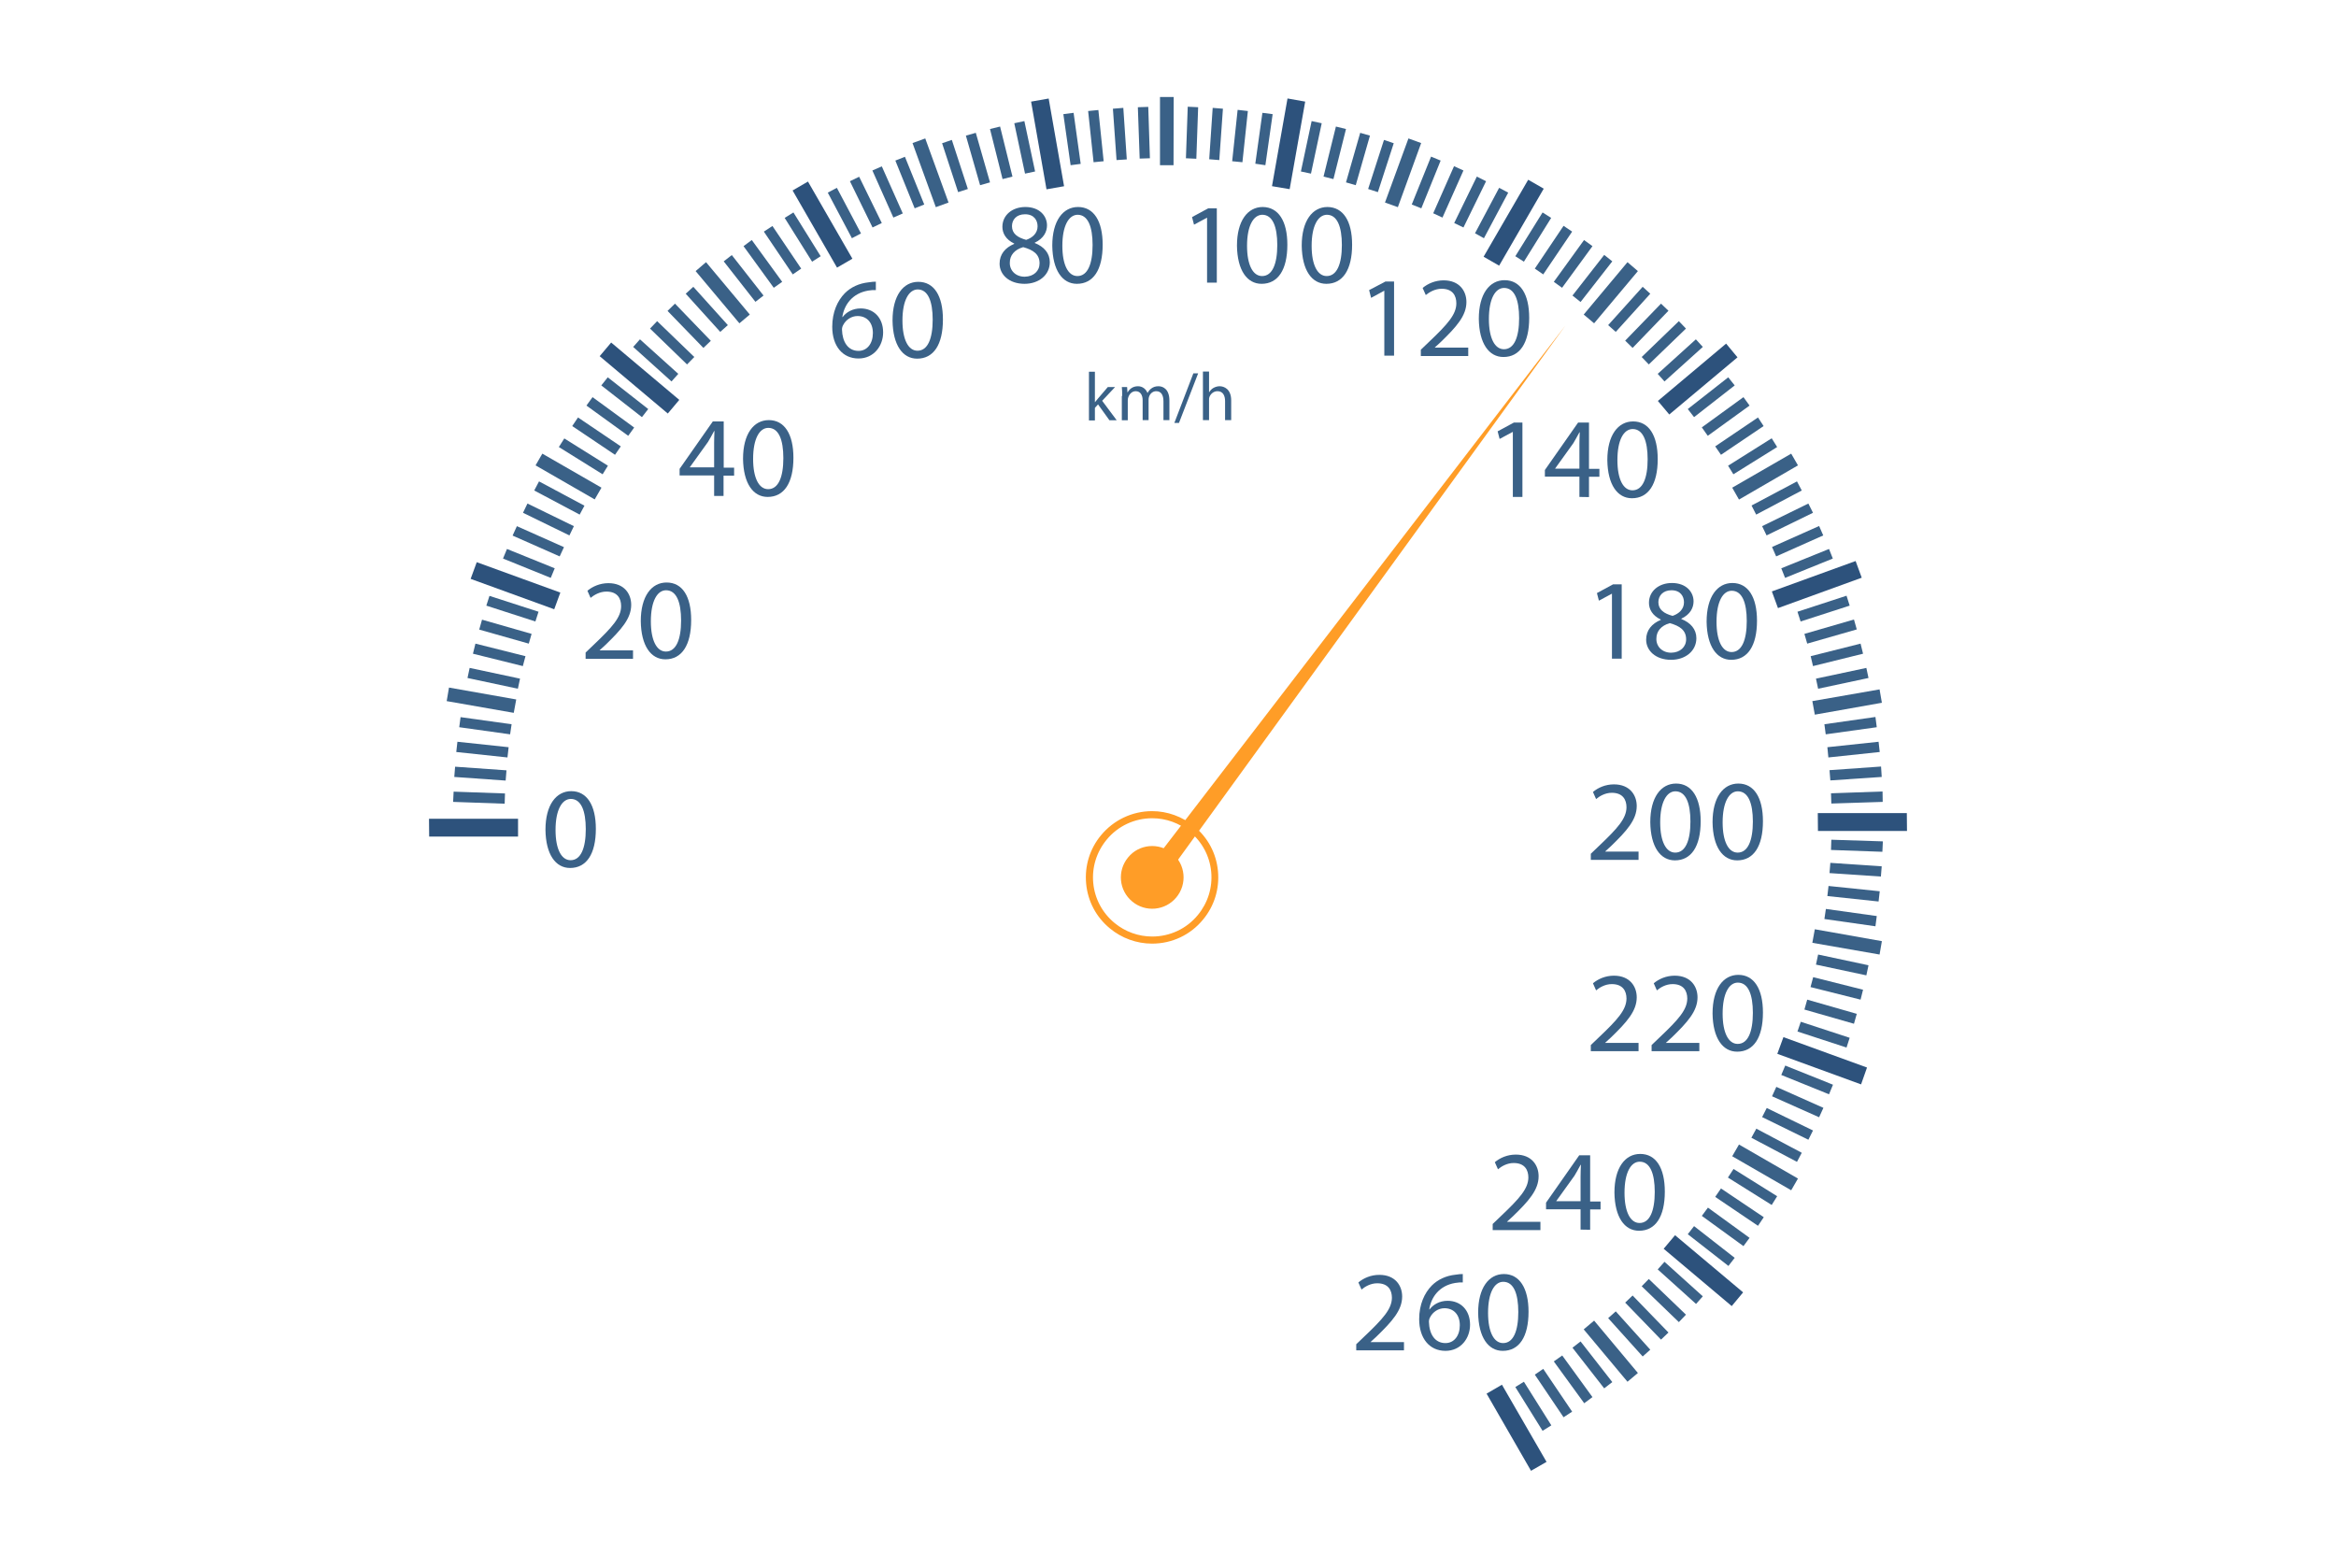 <?xml version="1.0" encoding="utf-8"?>
<!-- Generator: Adobe Illustrator 21.1.0, SVG Export Plug-In . SVG Version: 6.00 Build 0)  -->
<svg version="1.1" id="Laag_1" xmlns="http://www.w3.org/2000/svg" xmlns:xlink="http://www.w3.org/1999/xlink" x="0px" y="0px"
	 viewBox="0 0 1414.1 949" style="enable-background:new 0 0 1414.1 949;" xml:space="preserve">
<style type="text/css">
	.st0{fill:#3A6187;}
	.st1{fill:#FF9D27;}
	.st2{fill:#2D527C;}
</style>
<polygon class="st0" points="975.8,359.4 975.7,359.4 967.9,363.6 966.7,359 976.5,353.7 981.7,353.7 981.7,398.7 975.8,398.7 "/>
<path class="st0" d="M1063.6,375.7c0,15.3-5.7,23.7-15.6,23.7c-8.8,0-14.7-8.2-14.9-23.1c0-15.1,6.5-23.4,15.6-23.4
	C1058.2,352.9,1063.6,361.4,1063.6,375.7z M1039.1,376.4c0,11.7,3.6,18.3,9.1,18.3c6.2,0,9.2-7.3,9.2-18.8c0-11.1-2.8-18.3-9.1-18.3
	C1043,357.6,1039.1,364.1,1039.1,376.4z"/>
<g>
	<path class="st1" d="M697.4,571.2c-9.3,0-18.4-3.3-25.5-9.2c-8.3-6.8-13.4-16.4-14.4-27.1c-1-10.7,2.2-21.1,9-29.3
		c7.6-9.2,18.9-14.6,30.9-14.6c9.3,0,18.3,3.3,25.5,9.2c8.3,6.8,13.4,16.4,14.4,27.1s-2.2,21.1-9,29.3
		C720.7,565.9,709.5,571.2,697.4,571.2L697.4,571.2z M697.5,495.3c-10.7,0-20.8,4.7-27.6,13c-6.1,7.4-9,16.7-8.1,26.2
		s5.5,18.1,12.9,24.2c6.4,5.3,14.5,8.2,22.8,8.2c10.7,0,20.8-4.7,27.6-13c6.1-7.4,9-16.7,8.1-26.2s-5.5-18.1-12.9-24.2
		C713.9,498.2,705.8,495.3,697.5,495.3L697.5,495.3z"/>
</g>
<path class="st1" d="M709.6,516.5c8.1,6.7,9.2,18.6,2.5,26.7c-6.7,8.1-18.7,9.2-26.7,2.5c-8.1-6.7-9.2-18.6-2.5-26.7
	C689.5,510.9,701.5,509.8,709.6,516.5z"/>
<rect x="628.7" y="60.1" transform="matrix(0.985 -0.173 0.173 0.985 -5.492 111.076)" class="st2" width="10.8" height="53.9"/>
<polygon class="st2" points="516,156.6 506.7,162 479.8,115.3 489.1,109.9 "/>
<rect x="381.7" y="201.8" transform="matrix(0.644 -0.765 0.765 0.644 -37.175 377.646)" class="st2" width="10.8" height="53.9"/>
<polygon class="st2" points="339.2,358.7 335.5,368.8 284.9,350.4 288.6,340.3 "/>
<polygon class="st2" points="313.6,495.6 313.6,506.4 259.8,506.4 259.7,495.6 "/>
<polygon class="st2" points="899.9,843.6 909.2,838.2 936.2,884.9 926.8,890.3 "/>
<polygon class="st2" points="1007.1,755.9 1014,747.7 1055.2,782.3 1048.3,790.6 "/>
<polygon class="st2" points="1075.9,637.9 1079.6,627.8 1130.2,646.2 1126.6,656.4 "/>
<polygon class="st2" points="1100.5,503 1100.4,492.2 1154.3,492.2 1154.4,503 "/>
<polygon class="st2" points="1076.3,368.1 1072.6,358 1123.3,339.6 1127,349.7 "/>
<polygon class="st2" points="1010.5,250.9 1003.6,242.7 1044.9,208 1051.8,216.3 "/>
<polygon class="st2" points="907.5,160.8 898.1,155.4 925.1,108.8 934.5,114.2 "/>
<polygon class="st2" points="780.7,114.5 770,112.7 779.4,59.6 790.1,61.5 "/>
<polygon class="st0" points="574.2,122.6 566.5,125.4 552.4,86.6 560.1,83.8 "/>
<polygon class="st0" points="453.9,190.4 447.6,195.7 421.1,164.1 427.4,158.7 "/>
<polygon class="st0" points="364.1,295.2 360,302.3 324.2,281.7 328.3,274.6 "/>
<polygon class="st0" points="312.5,423.4 311,431.5 270.4,424.4 271.8,416.2 "/>
<polygon class="st0" points="958.7,804.7 965,799.4 991.5,831.1 985.2,836.4 "/>
<polygon class="st0" points="1048.6,699.9 1052.7,692.8 1088.4,713.4 1084.3,720.5 "/>
<polygon class="st0" points="1097.1,570.7 1098.6,562.5 1139.2,569.7 1137.8,577.8 "/>
<polygon class="st0" points="1098.6,432.6 1097.1,424.4 1137.8,417.3 1139.2,425.4 "/>
<polygon class="st0" points="1052.7,302.4 1048.6,295.2 1084.3,274.6 1088.4,281.7 "/>
<polygon class="st0" points="965,195.7 958.7,190.4 985.2,158.7 991.5,164.1 "/>
<polygon class="st0" points="846.2,125.4 838.4,122.6 852.6,83.8 860.3,86.6 "/>
<polygon class="st0" points="710.4,100 702.2,100 702.2,58.7 710.5,58.7 "/>
<polygon class="st0" points="696.1,95.8 689.9,96 688.8,64.9 695.1,64.7 "/>
<polygon class="st0" points="682.1,96.5 675.9,96.9 673.7,65.8 680,65.3 "/>
<polygon class="st0" points="668.1,97.6 662,98.2 658.7,67.2 664.9,66.6 "/>
<polygon class="st0" points="654.2,99.2 648.1,100 643.7,69.1 649.9,68.3 "/>
<polygon class="st0" points="626.6,103.8 620.5,105.1 614,74.6 620.1,73.3 "/>
<polygon class="st0" points="612.9,106.9 606.9,108.4 599.3,78.1 605.4,76.6 "/>
<polygon class="st0" points="599.3,110.4 593.3,112.1 584.7,82.1 590.7,80.4 "/>
<polygon class="st0" points="585.9,114.4 580,116.3 570.3,86.7 576.2,84.7 "/>
<polygon class="st0" points="559.5,123.8 553.7,126.1 542,97.2 547.8,94.9 "/>
<polygon class="st0" points="546.5,129.2 540.8,131.7 528.1,103.2 533.8,100.7 "/>
<polygon class="st0" points="533.8,135 528.2,137.7 514.5,109.7 520.1,107 "/>
<polygon class="st0" points="521.2,141.3 515.7,144.2 501.1,116.6 506.6,113.7 "/>
<polygon class="st0" points="496.8,155.1 491.6,158.4 475,131.9 480.3,128.6 "/>
<polygon class="st0" points="485,162.6 479.9,166.1 462.4,140.2 467.6,136.8 "/>
<polygon class="st0" points="473.5,170.6 468.4,174.2 450.1,149 455.1,145.3 "/>
<polygon class="st0" points="462.2,178.9 457.3,182.7 438.1,158.2 443,154.4 "/>
<polygon class="st0" points="440.6,196.8 436,200.9 415.1,177.8 419.7,173.6 "/>
<polygon class="st0" points="430.3,206.3 425.8,210.6 404.1,188.2 408.6,183.8 "/>
<polygon class="st0" points="420.3,216.1 415.9,220.6 393.5,198.9 397.8,194.4 "/>
<polygon class="st0" points="410.6,226.3 406.5,230.9 383.3,210 387.4,205.4 "/>
<polygon class="st0" points="392.4,247.6 388.6,252.5 364,233.3 367.9,228.4 "/>
<polygon class="st0" points="383.9,258.8 380.3,263.8 355,245.5 358.7,240.4 "/>
<polygon class="st0" points="375.8,270.2 372.3,275.3 346.4,257.9 349.9,252.7 "/>
<polygon class="st0" points="368,281.9 364.8,287.1 338.3,270.6 341.6,265.4 "/>
<polygon class="st0" points="353.8,306.1 350.9,311.5 323.4,296.9 326.3,291.4 "/>
<polygon class="st0" points="347.4,318.5 344.7,324.1 316.6,310.4 319.3,304.8 "/>
<polygon class="st0" points="341.4,331.2 338.8,336.8 310.3,324.2 312.9,318.5 "/>
<polygon class="st0" points="335.8,344 333.4,349.8 304.5,338.1 306.9,332.3 "/>
<polygon class="st0" points="326,370.3 324.1,376.2 294.4,366.6 296.3,360.7 "/>
<polygon class="st0" points="321.8,383.7 320.1,389.6 290.1,381.1 291.8,375.1 "/>
<polygon class="st0" points="318.1,397.2 316.5,403.2 286.3,395.7 287.8,389.6 "/>
<polygon class="st0" points="314.8,410.8 313.5,416.9 283,410.4 284.3,404.3 "/>
<polygon class="st0" points="309.7,438.4 308.8,444.5 278,440.2 278.8,434.1 "/>
<polygon class="st0" points="307.9,452.3 307.2,458.5 276.2,455.2 276.9,449 "/>
<polygon class="st0" points="306.6,466.3 306.1,472.5 275,470.3 275.5,464.1 "/>
<polygon class="st0" points="305.7,480.3 305.5,486.5 274.3,485.4 274.6,479.2 "/>
<polygon class="st0" points="917.3,839.6 922.5,836.4 939.1,862.8 933.8,866.1 "/>
<polygon class="st0" points="929.1,832.1 934.2,828.6 951.7,854.5 946.5,857.9 "/>
<polygon class="st0" points="940.6,824.1 945.7,820.5 964,845.7 959,849.4 "/>
<polygon class="st0" points="951.9,815.8 956.8,812 976,836.6 971.1,840.4 "/>
<polygon class="st0" points="973.5,797.9 978.1,793.8 999,817 994.4,821.1 "/>
<polygon class="st0" points="983.8,788.5 988.3,784.2 1010,806.6 1005.5,810.9 "/>
<polygon class="st0" points="993.8,778.6 998.1,774.2 1020.6,795.8 1016.3,800.3 "/>
<polygon class="st0" points="1003.5,768.4 1007.6,763.8 1030.8,784.7 1026.7,789.3 "/>
<polygon class="st0" points="1021.7,747.1 1025.5,742.2 1050.1,761.4 1046.3,766.3 "/>
<polygon class="st0" points="1030.2,736 1033.9,731 1059.1,749.3 1055.4,754.3 "/>
<polygon class="st0" points="1038.3,724.5 1041.8,719.4 1067.7,736.8 1064.2,742 "/>
<polygon class="st0" points="1046,712.8 1049.4,707.6 1075.8,724.1 1072.5,729.4 "/>
<polygon class="st0" points="1060.2,688.7 1063.2,683.2 1090.7,697.8 1087.8,703.3 "/>
<polygon class="st0" points="1066.7,676.2 1069.5,670.7 1097.5,684.3 1094.7,689.9 "/>
<polygon class="st0" points="1072.7,663.6 1075.3,657.9 1103.8,670.6 1101.2,676.3 "/>
<polygon class="st0" points="1078.3,650.7 1080.7,645 1109.6,656.6 1107.2,662.4 "/>
<polygon class="st0" points="1088.1,624.4 1090.1,618.5 1119.7,628.2 1117.8,634.1 "/>
<polygon class="st0" points="1092.3,611.1 1094,605.1 1124,613.7 1122.3,619.7 "/>
<polygon class="st0" points="1096,597.5 1097.6,591.5 1127.8,599.1 1126.3,605.1 "/>
<polygon class="st0" points="1099.3,583.9 1100.6,577.8 1131.1,584.3 1129.8,590.4 "/>
<polygon class="st0" points="1104.4,556.3 1105.3,550.2 1136.1,554.5 1135.3,560.7 "/>
<polygon class="st0" points="1106.2,542.4 1106.9,536.3 1137.9,539.5 1137.2,545.7 "/>
<polygon class="st0" points="1107.5,528.5 1108,522.3 1139.1,524.4 1138.6,530.6 "/>
<polygon class="st0" points="1108.4,514.5 1108.6,508.3 1139.8,509.3 1139.5,515.6 "/>
<polygon class="st0" points="1108.6,486.4 1108.4,480.2 1139.6,479.1 1139.7,485.4 "/>
<polygon class="st0" points="1108,472.4 1107.5,466.2 1138.7,464 1139.1,470.3 "/>
<polygon class="st0" points="1106.8,458.5 1106.2,452.3 1137.2,449 1137.9,455.2 "/>
<polygon class="st0" points="1105.2,444.5 1104.4,438.4 1135.3,434 1136.1,440.2 "/>
<polygon class="st0" points="1100.6,416.9 1099.3,410.8 1129.8,404.3 1131.1,410.4 "/>
<polygon class="st0" points="1097.5,403.2 1096.1,397.2 1126.3,389.6 1127.8,395.7 "/>
<polygon class="st0" points="1094,389.6 1092.3,383.7 1122.3,375 1124,381 "/>
<polygon class="st0" points="1090,376.2 1088.1,370.3 1117.8,360.6 1119.7,366.6 "/>
<polygon class="st0" points="1080.6,349.8 1078.3,344 1107.2,332.3 1109.5,338.1 "/>
<polygon class="st0" points="1075.2,336.8 1072.7,331.1 1101.2,318.4 1103.7,324.1 "/>
<polygon class="st0" points="1069.4,324.1 1066.7,318.5 1094.7,304.8 1097.5,310.4 "/>
<polygon class="st0" points="1063.1,311.5 1060.3,306 1087.8,291.4 1090.7,296.9 "/>
<polygon class="st0" points="1049.3,287.1 1046.1,281.9 1072.5,265.3 1075.8,270.6 "/>
<polygon class="st0" points="1041.8,275.3 1038.3,270.2 1064.2,252.7 1067.6,257.9 "/>
<polygon class="st0" points="1033.8,263.8 1030.2,258.7 1055.4,240.4 1059.1,245.5 "/>
<polygon class="st0" points="1025.5,252.5 1021.7,247.6 1046.2,228.4 1050.1,233.3 "/>
<polygon class="st0" points="1007.6,230.9 1003.5,226.3 1026.6,205.4 1030.8,210 "/>
<polygon class="st0" points="998.1,220.6 993.8,216.1 1016.3,194.4 1020.6,198.9 "/>
<polygon class="st0" points="988.3,210.6 983.8,206.2 1005.5,183.8 1010,188.1 "/>
<polygon class="st0" points="978.1,200.9 973.5,196.8 994.4,173.6 999,177.8 "/>
<polygon class="st0" points="956.8,182.8 951.9,178.9 971.1,154.3 976,158.2 "/>
<polygon class="st0" points="945.6,174.2 940.6,170.6 958.9,145.3 964,149 "/>
<polygon class="st0" points="934.2,166.1 929.1,162.6 946.5,136.7 951.7,140.2 "/>
<polygon class="st0" points="922.5,158.4 917.3,155.1 933.8,128.6 939,131.9 "/>
<polygon class="st0" points="898.3,144.2 892.9,141.2 907.5,113.7 913,116.6 "/>
<polygon class="st0" points="885.9,137.7 880.3,135 894,106.9 899.6,109.7 "/>
<polygon class="st0" points="873.2,131.7 867.6,129.1 880.2,100.6 885.9,103.2 "/>
<polygon class="st0" points="860.4,126.1 854.6,123.8 866.3,94.8 872.1,97.2 "/>
<polygon class="st0" points="834.1,116.3 828.2,114.4 837.8,84.7 843.7,86.7 "/>
<polygon class="st0" points="820.7,112.1 814.8,110.4 823.4,80.4 829.3,82.1 "/>
<polygon class="st0" points="807.2,108.4 801.2,106.9 808.7,76.6 814.8,78.1 "/>
<polygon class="st0" points="793.6,105.1 787.5,103.8 794,73.3 800.1,74.6 "/>
<polygon class="st0" points="766,100 759.9,99.1 764.2,68.3 770.4,69.1 "/>
<polygon class="st0" points="752.1,98.2 745.9,97.6 749.2,66.5 755.4,67.2 "/>
<polygon class="st0" points="738.1,96.9 732,96.4 734.1,65.3 740.3,65.8 "/>
<polygon class="st0" points="724.2,96.1 717.9,95.8 719,64.6 725.3,64.9 "/>
<path class="st0" d="M360.7,501.7c0,15.3-5.7,23.7-15.6,23.7c-8.8,0-14.7-8.2-14.9-23.1c0-15.1,6.5-23.4,15.6-23.4
	C355.3,478.9,360.7,487.4,360.7,501.7z M336.3,502.4c0,11.7,3.6,18.3,9.1,18.3c6.2,0,9.2-7.3,9.2-18.8c0-11.1-2.8-18.3-9.1-18.3
	C340.2,483.7,336.3,490.2,336.3,502.4z"/>
<path class="st0" d="M418.4,375.3c0,15.3-5.7,23.8-15.6,23.8c-8.8,0-14.7-8.2-14.9-23.1c0-15.1,6.5-23.4,15.6-23.4
	C413.1,352.6,418.4,361,418.4,375.3z M394,376.1c0,11.7,3.6,18.3,9.1,18.3c6.2,0,9.2-7.3,9.2-18.8c0-11.1-2.8-18.3-9.1-18.3
	C397.9,357.3,394,363.8,394,376.1z"/>
<path class="st0" d="M480.3,277.1c0,15.3-5.7,23.7-15.6,23.7c-8.8,0-14.7-8.2-14.9-23.1c0-15.1,6.5-23.4,15.6-23.4
	C474.9,254.3,480.3,262.8,480.3,277.1z M455.9,277.8c0,11.7,3.6,18.3,9.1,18.3c6.2,0,9.2-7.3,9.2-18.8c0-11.1-2.8-18.3-9.1-18.3
	C459.8,259,455.9,265.5,455.9,277.8z"/>
<path class="st0" d="M570.8,193.4c0,15.3-5.7,23.7-15.6,23.7c-8.8,0-14.7-8.2-14.9-23.1c0-15.1,6.5-23.4,15.6-23.4
	C565.4,170.6,570.8,179,570.8,193.4z M546.3,194c0,11.7,3.6,18.3,9.1,18.3c6.2,0,9.2-7.3,9.2-18.8c0-11.1-2.8-18.3-9.1-18.3
	C550.2,175.3,546.3,181.8,546.3,194z"/>
<path class="st0" d="M432.3,300.1v-12.3h-20.9v-4l20.1-28.7h6.6v28h6.3v4.8H438v12.3h-5.7V300.1z M432.3,283v-15
	c0-2.4,0.1-4.7,0.2-7.1h-0.2c-1.4,2.6-2.5,4.6-3.7,6.6l-11,15.3v0.1h14.7V283z"/>
<path class="st0" d="M667.5,148.1c0,15.3-5.7,23.7-15.6,23.7c-8.8,0-14.7-8.2-14.9-23.1c0-15.1,6.5-23.4,15.6-23.4
	C662.1,125.3,667.5,133.8,667.5,148.1z M643.1,148.8c0,11.7,3.6,18.3,9.1,18.3c6.2,0,9.2-7.3,9.2-18.8c0-11.1-2.8-18.3-9.1-18.3
	C647,130.1,643.1,136.6,643.1,148.8z"/>
<path class="st0" d="M530.2,175.6c-1.2-0.1-2.8,0-4.6,0.3c-9.6,1.6-14.6,8.6-15.7,16h0.2c2.1-2.8,5.9-5.2,10.9-5.2
	c8,0,13.6,5.7,13.6,14.5c0,8.2-5.6,15.8-14.9,15.8c-9.6,0-15.9-7.5-15.9-19.2c0-8.9,3.2-15.8,7.6-20.3c3.7-3.7,8.7-6,14.4-6.6
	c1.8-0.3,3.3-0.4,4.4-0.4L530.2,175.6L530.2,175.6z M519.7,212.4c5.2,0,8.7-4.4,8.7-10.8c0-6.4-3.7-10.3-9.3-10.3
	c-3.7,0-7.1,2.3-8.7,5.5c-0.4,0.7-0.7,1.6-0.7,2.7C509.9,206.9,513.3,212.4,519.7,212.4L519.7,212.4z"/>
<path class="st0" d="M662.8,243.5L662.8,243.5c0.6-0.7,1.3-1.6,1.9-2.3l5.9-6.9h4.4l-7.8,8.3l8.8,11.8h-4.4l-6.9-9.6l-1.9,2.1v7.6
	h-3.6V225h3.6V243.5z"/>
<path class="st0" d="M679.3,239.7c0-2.1,0-3.8-0.2-5.4h3.2l0.2,3.2h0.1c1.1-1.9,3-3.7,6.3-3.7c2.7,0,4.8,1.7,5.7,4h0.1
	c0.6-1.1,1.4-2,2.2-2.6c1.2-0.9,2.5-1.4,4.4-1.4c2.7,0,6.6,1.7,6.6,8.7v11.8h-3.6V243c0-3.9-1.4-6.2-4.4-6.2c-2.1,0-3.7,1.5-4.3,3.3
	c-0.2,0.5-0.3,1.2-0.3,1.8v12.4h-3.6v-12c0-3.2-1.4-5.5-4.2-5.5c-2.3,0-3.9,1.8-4.5,3.7c-0.2,0.5-0.3,1.2-0.3,1.8v12.1h-3.6v-14.7
	H679.3z"/>
<polygon class="st0" points="710.9,256 722.4,226 725.3,226 713.7,256 "/>
<path class="st0" d="M728.2,224.9h3.7v12.5h0.1c0.6-1,1.5-2,2.6-2.6s2.4-1,3.7-1c2.7,0,7,1.7,7,8.6v11.9h-3.7v-11.5
	c0-3.2-1.2-6-4.6-6c-2.4,0-4.2,1.7-4.9,3.6c-0.2,0.5-0.2,1-0.2,1.8v12.1h-3.7L728.2,224.9L728.2,224.9z"/>
<polygon class="st1" points="691.4,530.4 947.6,197.1 700.8,537.4 "/>
<path class="st0" d="M354.5,398.7V395l4.8-4.6c11.5-10.9,16.7-16.8,16.7-23.5c0-4.6-2.2-8.8-8.9-8.8c-4.1,0-7.5,2.1-9.6,3.8
	l-1.9-4.3c3.1-2.6,7.6-4.6,12.7-4.6c9.7,0,13.8,6.6,13.8,13.1c0,8.3-6,15-15.5,24.2l-3.6,3.3v0.1h20.2v5.1h-28.7V398.7z"/>
<path class="st0" d="M613.9,147.4c-5-2.4-7.1-6.2-7.1-10.1c0-7.1,6-12,13.9-12c8.7,0,13.1,5.5,13.1,11.1c0,3.8-1.9,7.9-7.4,10.5v0.2
	c5.6,2.2,9.1,6.2,9.1,11.6c0,7.8-6.7,13.1-15.3,13.1c-9.4,0-15.1-5.6-15.1-12.2c0-5.7,3.4-9.7,8.9-12L613.9,147.4z M629.3,159.4
	c0-5.5-3.8-8.1-9.9-9.8c-5.3,1.5-8.1,5-8.1,9.3c-0.2,4.6,3.3,8.6,9,8.6C625.8,167.4,629.3,164,629.3,159.4z M612.6,136.9
	c0,4.5,3.4,6.9,8.6,8.3c3.9-1.3,6.9-4.1,6.9-8.2c0-3.6-2.1-7.3-7.6-7.3C615.3,129.7,612.6,133,612.6,136.9z"/>
<path class="st0" d="M1005.3,375c-5-2.4-7.1-6.2-7.1-10.1c0-7.1,6-12,13.9-12c8.7,0,13.1,5.5,13.1,11.1c0,3.8-1.9,7.9-7.4,10.5v0.2
	c5.6,2.2,9.1,6.2,9.1,11.6c0,7.8-6.7,13.1-15.3,13.1c-9.4,0-15.1-5.6-15.1-12.2c0-5.7,3.4-9.7,8.9-12L1005.3,375z M1020.7,387
	c0-5.5-3.8-8.1-9.9-9.8c-5.3,1.5-8.1,5-8.1,9.3c-0.2,4.6,3.3,8.6,9,8.6C1017.1,395,1020.7,391.6,1020.7,387z M1003.9,364.5
	c0,4.5,3.4,6.9,8.6,8.3c3.9-1.3,6.9-4.1,6.9-8.2c0-3.6-2.1-7.3-7.6-7.3C1006.7,357.3,1003.9,360.6,1003.9,364.5z"/>
<polygon class="st0" points="730.7,131.8 730.6,131.8 722.8,136 721.6,131.4 731.4,126.1 736.6,126.1 736.6,171.1 730.7,171.1 "/>
<path class="st0" d="M818.5,148.1c0,15.3-5.7,23.7-15.6,23.7c-8.8,0-14.7-8.2-14.9-23.1c0-15.1,6.5-23.4,15.6-23.4
	C813.1,125.4,818.5,133.8,818.5,148.1z M794,148.8c0,11.7,3.6,18.3,9.1,18.3c6.2,0,9.2-7.3,9.2-18.8c0-11.1-2.8-18.3-9.1-18.3
	C797.9,130.1,794,136.6,794,148.8z"/>
<path class="st0" d="M779.3,148.1c0,15.3-5.7,23.7-15.6,23.7c-8.8,0-14.7-8.2-14.9-23.1c0-15.1,6.5-23.4,15.6-23.4
	C773.9,125.4,779.3,133.8,779.3,148.1z M754.9,148.8c0,11.7,3.6,18.3,9.1,18.3c6.2,0,9.2-7.3,9.2-18.8c0-11.1-2.8-18.3-9.1-18.3
	C758.8,130.1,754.9,136.6,754.9,148.8z"/>
<path class="st0" d="M860.1,215.4v-3.7l4.8-4.6c11.5-10.9,16.7-16.8,16.7-23.5c0-4.6-2.2-8.8-8.9-8.8c-4.1,0-7.5,2.1-9.6,3.8
	l-1.9-4.3c3.1-2.6,7.6-4.6,12.7-4.6c9.7,0,13.8,6.6,13.8,13.1c0,8.3-6,15-15.5,24.2l-3.6,3.3v0.1h20.2v5.1h-28.7V215.4z"/>
<polygon class="st0" points="838,176 837.9,176 830,180.3 828.8,175.6 838.7,170.4 843.9,170.4 843.9,215.3 838,215.3 "/>
<path class="st0" d="M925.7,192.4c0,15.3-5.7,23.7-15.6,23.7c-8.8,0-14.7-8.2-14.9-23.1c0-15.1,6.5-23.4,15.6-23.4
	C920.3,169.6,925.7,178,925.7,192.4z M901.3,193.1c0,11.7,3.6,18.3,9.1,18.3c6.2,0,9.2-7.3,9.2-18.8c0-11.1-2.8-18.3-9.1-18.3
	C905.2,174.3,901.3,180.8,901.3,193.1z"/>
<polygon class="st0" points="915.8,261.5 915.6,261.5 907.8,265.7 906.6,261.1 916.4,255.8 921.6,255.8 921.6,300.8 915.8,300.8 "/>
<path class="st0" d="M1003.5,277.9c0,15.3-5.7,23.7-15.6,23.7c-8.8,0-14.7-8.2-14.9-23.1c0-15.1,6.5-23.4,15.6-23.4
	C998.1,255.1,1003.5,263.5,1003.5,277.9z M979.1,278.5c0,11.7,3.6,18.3,9.1,18.3c6.2,0,9.2-7.3,9.2-18.8c0-11.1-2.8-18.3-9.1-18.3
	C982.9,259.8,979.1,266.3,979.1,278.5z"/>
<path class="st0" d="M956.1,300.8v-12.3h-20.9v-4l20.1-28.7h6.6v28h6.3v4.8h-6.3v12.3L956.1,300.8L956.1,300.8z M956.1,283.8v-15
	c0-2.4,0.1-4.7,0.2-7.1h-0.2c-1.4,2.6-2.5,4.6-3.7,6.6l-11,15.3v0.1h14.7V283.8z"/>
<path class="st0" d="M1067.2,612.9c0,15.3-5.7,23.7-15.6,23.7c-8.8,0-14.7-8.2-14.9-23.1c0-15.1,6.5-23.4,15.6-23.4
	C1061.8,590.1,1067.2,598.6,1067.2,612.9z M1042.8,613.6c0,11.7,3.6,18.3,9.1,18.3c6.2,0,9.2-7.3,9.2-18.8c0-11.1-2.8-18.3-9.1-18.3
	C1046.7,594.8,1042.8,601.3,1042.8,613.6z"/>
<path class="st0" d="M963,636.3v-3.7l4.8-4.6c11.5-10.9,16.7-16.7,16.8-23.5c0-4.6-2.2-8.8-8.9-8.8c-4.1,0-7.5,2.1-9.5,3.8l-1.9-4.3
	c3.1-2.6,7.5-4.6,12.7-4.6c9.7,0,13.8,6.6,13.8,13.1c0,8.3-6,15-15.5,24.2l-3.6,3.3v0.1h20.2v5H963z"/>
<path class="st0" d="M999.8,636.3v-3.7l4.8-4.6c11.5-10.9,16.7-16.7,16.8-23.5c0-4.6-2.2-8.8-8.9-8.8c-4.1,0-7.5,2.1-9.5,3.8
	l-1.9-4.3c3.1-2.6,7.5-4.6,12.7-4.6c9.7,0,13.8,6.6,13.8,13.1c0,8.3-6,15-15.5,24.2l-3.6,3.3v0.1h20.2v5H999.8z"/>
<path class="st0" d="M1067.2,497.1c0,15.3-5.7,23.7-15.6,23.7c-8.8,0-14.7-8.2-14.9-23.1c0-15.1,6.5-23.4,15.6-23.4
	C1061.8,474.3,1067.2,482.8,1067.2,497.1z M1042.8,497.8c0,11.7,3.6,18.3,9.1,18.3c6.2,0,9.2-7.3,9.2-18.8c0-11.1-2.8-18.3-9.1-18.3
	C1046.7,479,1042.8,485.6,1042.8,497.8z"/>
<path class="st0" d="M1029.5,497.1c0,15.3-5.7,23.7-15.6,23.7c-8.8,0-14.7-8.2-14.9-23.1c0-15.1,6.5-23.4,15.6-23.4
	C1024.1,474.3,1029.5,482.8,1029.5,497.1z M1005,497.8c0,11.7,3.6,18.3,9.1,18.3c6.2,0,9.2-7.3,9.2-18.8c0-11.1-2.8-18.3-9.1-18.3
	C1008.9,479,1005,485.6,1005,497.8z"/>
<path class="st0" d="M963,520.5v-3.7l4.8-4.6c11.5-10.9,16.7-16.7,16.8-23.5c0-4.6-2.2-8.8-8.9-8.8c-4.1,0-7.5,2.1-9.5,3.8l-1.9-4.3
	c3.1-2.6,7.5-4.6,12.7-4.6c9.7,0,13.8,6.6,13.8,13.1c0,8.3-6,15-15.5,24.2l-3.6,3.3v0.1h20.2v5H963z"/>
<path class="st0" d="M1007.8,721.3c0,15.3-5.7,23.7-15.6,23.7c-8.8,0-14.7-8.2-14.9-23.1c0-15.1,6.5-23.4,15.6-23.4
	C1002.4,698.5,1007.8,706.9,1007.8,721.3z M983.4,722c0,11.7,3.6,18.3,9.1,18.3c6.2,0,9.2-7.3,9.2-18.8c0-11.1-2.8-18.3-9.1-18.3
	C987.3,703.2,983.4,709.7,983.4,722z"/>
<path class="st0" d="M903.6,744.6v-3.7l4.8-4.6c11.5-10.9,16.7-16.7,16.8-23.5c0-4.6-2.2-8.8-8.9-8.8c-4.1,0-7.5,2.1-9.5,3.8
	l-1.9-4.3c3.1-2.6,7.5-4.6,12.7-4.6c9.7,0,13.8,6.6,13.8,13.1c0,8.3-6,15-15.5,24.2l-3.6,3.3v0.1h20.2v5H903.6z"/>
<path class="st0" d="M956.8,744.3V732h-20.9v-4l20.1-28.7h6.6v28h6.3v4.8h-6.3v12.3L956.8,744.3L956.8,744.3z M956.8,727.2v-15
	c0-2.4,0.1-4.7,0.2-7.1h-0.2c-1.4,2.6-2.5,4.6-3.7,6.6l-11,15.3v0.1h14.7V727.2z"/>
<path class="st0" d="M925.3,794c0,15.3-5.7,23.7-15.6,23.7c-8.8,0-14.7-8.2-14.9-23.1c0-15.1,6.5-23.4,15.6-23.4
	C919.8,771.2,925.3,779.7,925.3,794z M900.8,794.7c0,11.7,3.6,18.3,9.1,18.3c6.2,0,9.2-7.3,9.2-18.8c0-11.1-2.8-18.3-9.1-18.3
	C904.7,775.9,900.8,782.4,900.8,794.7z"/>
<path class="st0" d="M821,817.4v-3.7l4.8-4.6c11.5-10.9,16.7-16.7,16.8-23.5c0-4.6-2.2-8.8-8.9-8.8c-4.1,0-7.5,2.1-9.5,3.8l-1.9-4.3
	c3.1-2.6,7.5-4.6,12.7-4.6c9.7,0,13.8,6.6,13.8,13.1c0,8.3-6,15-15.5,24.2l-3.6,3.3v0.1h20.2v5H821z"/>
<path class="st0" d="M885.5,776.3c-1.2-0.1-2.8,0-4.6,0.3c-9.6,1.6-14.6,8.6-15.7,16h0.2c2.1-2.8,5.9-5.2,10.9-5.2
	c8,0,13.6,5.7,13.6,14.5c0,8.2-5.6,15.8-14.9,15.8c-9.6,0-15.9-7.5-15.9-19.2c0-8.9,3.2-15.8,7.6-20.3c3.7-3.7,8.7-6,14.4-6.6
	c1.8-0.3,3.3-0.4,4.4-0.4V776.3z M875,813c5.2,0,8.7-4.4,8.7-10.8c0-6.4-3.7-10.3-9.3-10.3c-3.7,0-7.1,2.3-8.7,5.5
	c-0.4,0.7-0.7,1.6-0.7,2.7C865.2,807.6,868.6,813,875,813L875,813z"/>
</svg>
